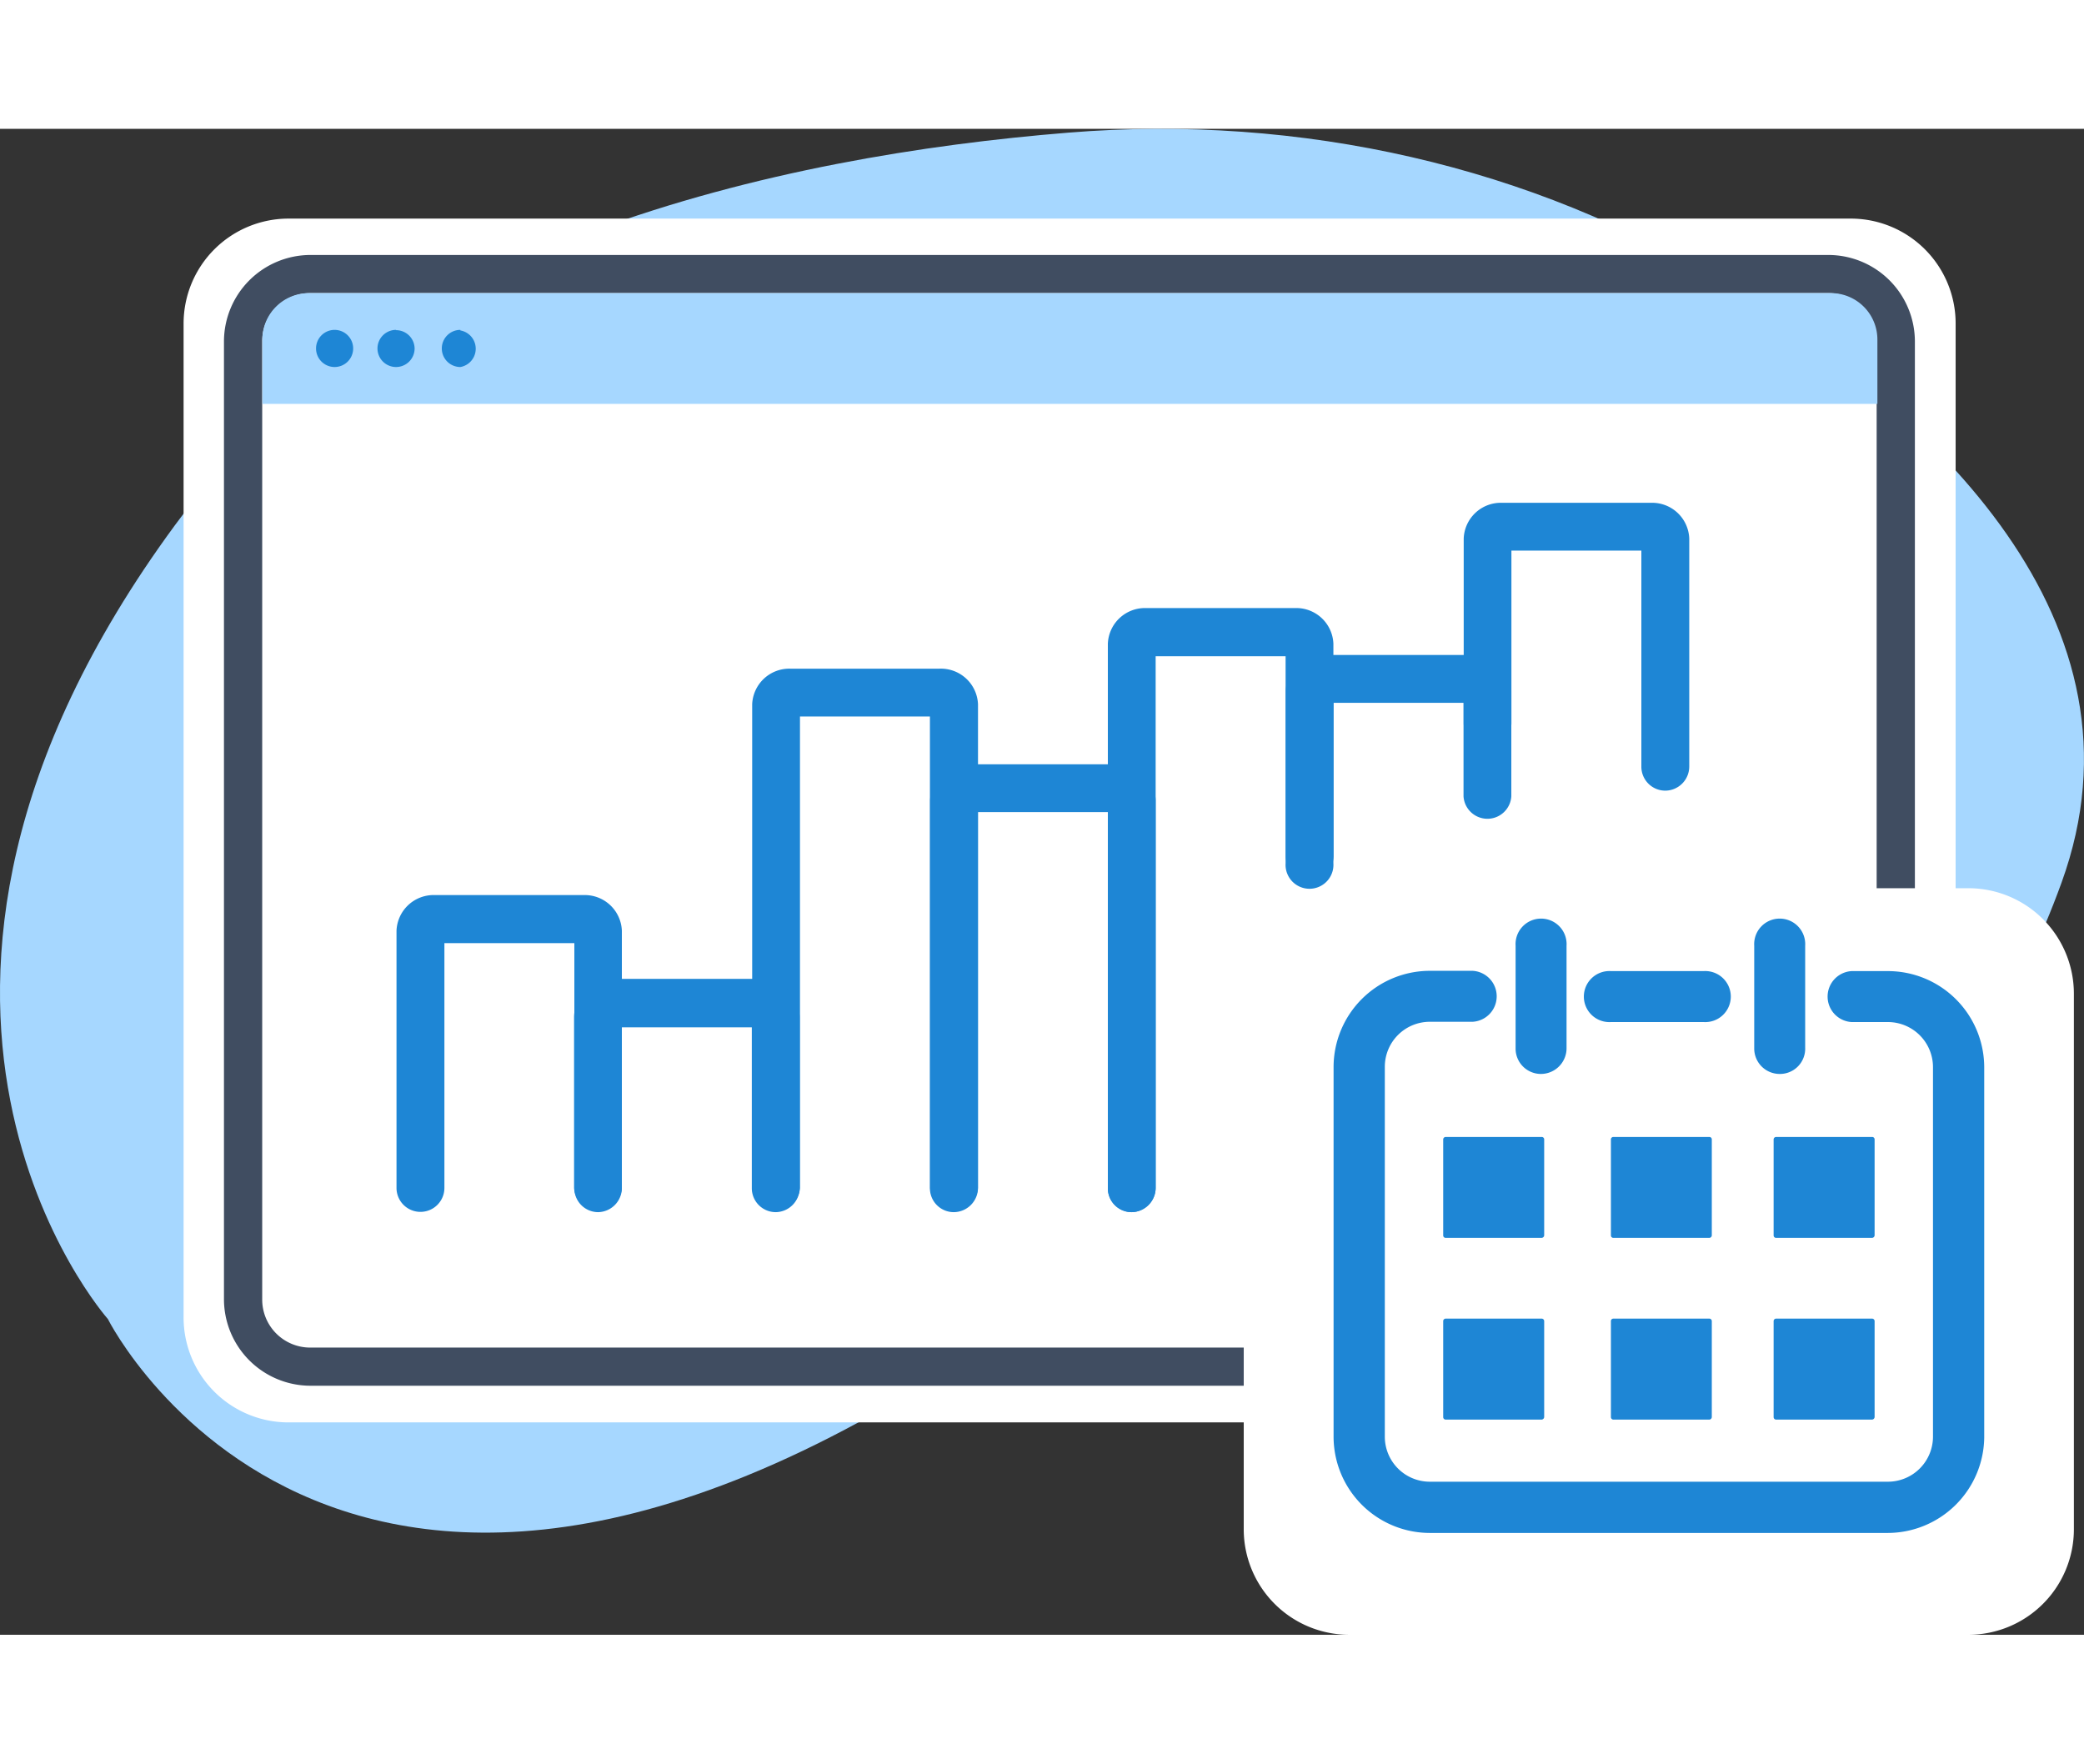 <?xml version="1.0" encoding="UTF-8"?>
<svg xmlns="http://www.w3.org/2000/svg" viewBox="0 0 224.53 162.24" width="224.53" height="190">
  <rect x="0" y="0" width="224.53" height="162.24" fill="#333333" stroke="none"/>
  <title>Solidify Longterm SEO Rankings</title>
  <g id="Layer_2" data-name="Layer 2">
    <g id="layer">
      <g id="Solidify_Longterm_SEO_Rankings" data-name="Solidify Longterm SEO Rankings">
        <path d="M167.24,111.86s36.87,18.93,54.87-30.65c10.2-28.14-13.79-50.46-36.47-64.51C165.2,4.05,140.1-1.63,115.11.41c-31,2.51-73.85,11.77-96.26,42.29-37.68,51.26-7.23,85.52-7.23,85.52s27.77,55.64,106.7-6.09C118.32,122.13,140.77,103.66,167.24,111.86Z" style="fill:#a6d7ff"/>
        <path d="M199.39,139.36H31.09a11.3,11.3,0,0,1-11.31-11.31V21A11.31,11.31,0,0,1,31.09,9.67h168.3A11.3,11.3,0,0,1,210.7,21V128.05A11.32,11.32,0,0,1,199.39,139.36Z" style="fill:#fff"/>
        <path d="M197.05,135.41H33.44a9.33,9.33,0,0,1-9.31-9.3V22.89a9.33,9.33,0,0,1,9.31-9.3H197a9.33,9.33,0,0,1,9.31,9.3V126.11A9.3,9.3,0,0,1,197.05,135.41ZM33.44,17.7a5.17,5.17,0,0,0-5.19,5.19V126.11a5.17,5.17,0,0,0,5.19,5.19H197a5.17,5.17,0,0,0,5.19-5.19V22.89A5.17,5.17,0,0,0,197,17.7Z" style="fill:#404d61"/>
        <path d="M197.21,17.7H33.27a5,5,0,0,0-5,5v6.93h174V22.72A5,5,0,0,0,197.21,17.7Z" style="fill:#a6d7ff"/>
        <path d="M38.05,23.66a2,2,0,0,1-2,2,2,2,0,1,1,2-2Zm4.62-2a2,2,0,1,0,2,2A2,2,0,0,0,42.67,21.69Zm6.93,0a2,2,0,0,0-2,2,2,2,0,0,0,2,2,2,2,0,0,0,0-3.94Z" style="fill:#1e86d5"/>
        <path d="M64.45,116.71a2.57,2.57,0,0,1-2.57-2.58V87.73h-14V114.1a2.58,2.58,0,0,1-5.16,0V86.39a4,4,0,0,1,4.15-3.84h16A4,4,0,0,1,67,86.39V114.1A2.61,2.61,0,0,1,64.45,116.71Z" style="fill:#1e86d5"/>
        <path d="M102.76,116.71a2.57,2.57,0,0,1-2.57-2.58V63.31h-14V114.1a2.58,2.58,0,0,1-5.15,0V62a4,4,0,0,1,4.15-3.84h16A4,4,0,0,1,105.37,62v52.1A2.63,2.63,0,0,1,102.76,116.71Z" style="fill:#1e86d5"/>
        <path d="M83.59,116.71A2.58,2.58,0,0,1,81,114.13V96.8H67v17.3a2.58,2.58,0,0,1-5.15,0V95.73A4.16,4.16,0,0,1,66,91.58h16a4.15,4.15,0,0,1,4.15,4.15V114.1A2.61,2.61,0,0,1,83.59,116.71Z" style="fill:#1e86d5"/>
        <path d="M121.93,116.71a2.57,2.57,0,0,1-2.57-2.58V73.61h-14V114.1a2.58,2.58,0,0,1-5.15,0V72.31a4,4,0,0,1,4.15-3.85h16a4,4,0,0,1,4.15,3.85V114.1A2.63,2.63,0,0,1,121.93,116.71Z" style="fill:#1e86d5"/>
        <path d="M121.93,116.71a2.57,2.57,0,0,1-2.57-2.58V55.48a4,4,0,0,1,4.15-3.85h16a4,4,0,0,1,4.15,3.85V79.13a2.58,2.58,0,1,1-5.15,0V56.82h-14V114.1A2.63,2.63,0,0,1,121.93,116.71Z" style="fill:#1e86d5"/>
        <path d="M141.1,80.94a2.58,2.58,0,0,1-2.57-2.58V60.53a4,4,0,0,1,4.15-3.85h16a4,4,0,0,1,4.15,3.85V71.91a2.58,2.58,0,0,1-5.15,0V61.84h-14V78.36A2.65,2.65,0,0,1,141.1,80.94Z" style="fill:#1e86d5"/>
        <path d="M179.41,71.3a2.58,2.58,0,0,1-2.57-2.57V45.44h-14V64c0,1.44-1.17,7.26-2.57,7.26S157.7,65.45,157.7,64V44.14a4,4,0,0,1,4.15-3.85h16A4,4,0,0,1,182,44.14V68.73A2.6,2.6,0,0,1,179.41,71.3Z" style="fill:#1e86d5"/>
        <path d="M212.07,162.24H145.39A11.37,11.37,0,0,1,134,150.87V93.19a11.37,11.37,0,0,1,11.38-11.38h66.68a11.37,11.37,0,0,1,11.38,11.38v57.68A11.37,11.37,0,0,1,212.07,162.24Z" style="fill:#fff"/>
        <path d="M191.73,110.65a10.33,10.33,0,0,1-10.34-10.34V88a10.34,10.34,0,0,1,20.68,0v12.34A10.33,10.33,0,0,1,191.73,110.65Zm-25.7,0a10.33,10.33,0,0,1-10.34-10.34V88a10.34,10.34,0,0,1,20.68,0v12.34A10.35,10.35,0,0,1,166,110.65Z" style="fill:#fff"/>
        <path d="M203.4,151.27H154.05a10.38,10.38,0,0,1-10.37-10.37V101.08a10.38,10.38,0,0,1,10.37-10.37h4.62a2.75,2.75,0,0,1,0,5.49h-4.62a4.85,4.85,0,0,0-4.85,4.85V140.9a4.85,4.85,0,0,0,4.85,4.85H203.4a4.86,4.86,0,0,0,4.86-4.85V101.08a4.86,4.86,0,0,0-4.86-4.85h-3.91a2.75,2.75,0,0,1,0-5.49h3.91a10.38,10.38,0,0,1,10.38,10.38V141A10.42,10.42,0,0,1,203.4,151.27Z" style="fill:#1e86d5"/>
        <path d="M183.56,96.23h-10a2.75,2.75,0,1,1,0-5.49h10a2.75,2.75,0,1,1,0,5.49Z" style="fill:#1e86d5"/>
        <path d="M191.73,101.82A2.74,2.74,0,0,1,189,99.08V88a2.75,2.75,0,1,1,5.49,0V99A2.72,2.72,0,0,1,191.73,101.82Zm-25.7,0a2.73,2.73,0,0,1-2.74-2.74V88a2.75,2.75,0,1,1,5.49,0V99A2.77,2.77,0,0,1,166,101.82Z" style="fill:#1e86d5"/>
        <path d="M166.1,119.48H155.76a.26.26,0,0,1-.27-.26V108.88a.27.27,0,0,1,.27-.27H166.1a.26.26,0,0,1,.27.27v10.34A.29.29,0,0,1,166.1,119.48Z" style="fill:#1e86d5"/>
        <path d="M184.17,119.48H173.83a.26.26,0,0,1-.27-.26V108.88a.26.26,0,0,1,.27-.27h10.34a.26.26,0,0,1,.26.27v10.34A.28.28,0,0,1,184.17,119.48Z" style="fill:#1e86d5"/>
        <path d="M201.7,119.48H191.36a.26.26,0,0,1-.27-.26V108.88a.27.27,0,0,1,.27-.27H201.7a.26.26,0,0,1,.27.27v10.34A.29.29,0,0,1,201.7,119.48Z" style="fill:#1e86d5"/>
        <path d="M166.1,139.06H155.76a.27.27,0,0,1-.27-.27V128.45a.27.27,0,0,1,.27-.27H166.1a.27.27,0,0,1,.27.27v10.34A.3.3,0,0,1,166.1,139.06Z" style="fill:#1e86d5"/>
        <path d="M184.17,139.06H173.83a.27.27,0,0,1-.27-.27V128.45a.26.26,0,0,1,.27-.27h10.34a.27.27,0,0,1,.26.27v10.34A.29.29,0,0,1,184.17,139.06Z" style="fill:#1e86d5"/>
        <path d="M201.7,139.06H191.36a.27.27,0,0,1-.27-.27V128.45a.27.27,0,0,1,.27-.27H201.7a.27.27,0,0,1,.27.27v10.34A.3.3,0,0,1,201.7,139.06Z" style="fill:#1e86d5"/>
      </g>
    </g>
  </g>
</svg>